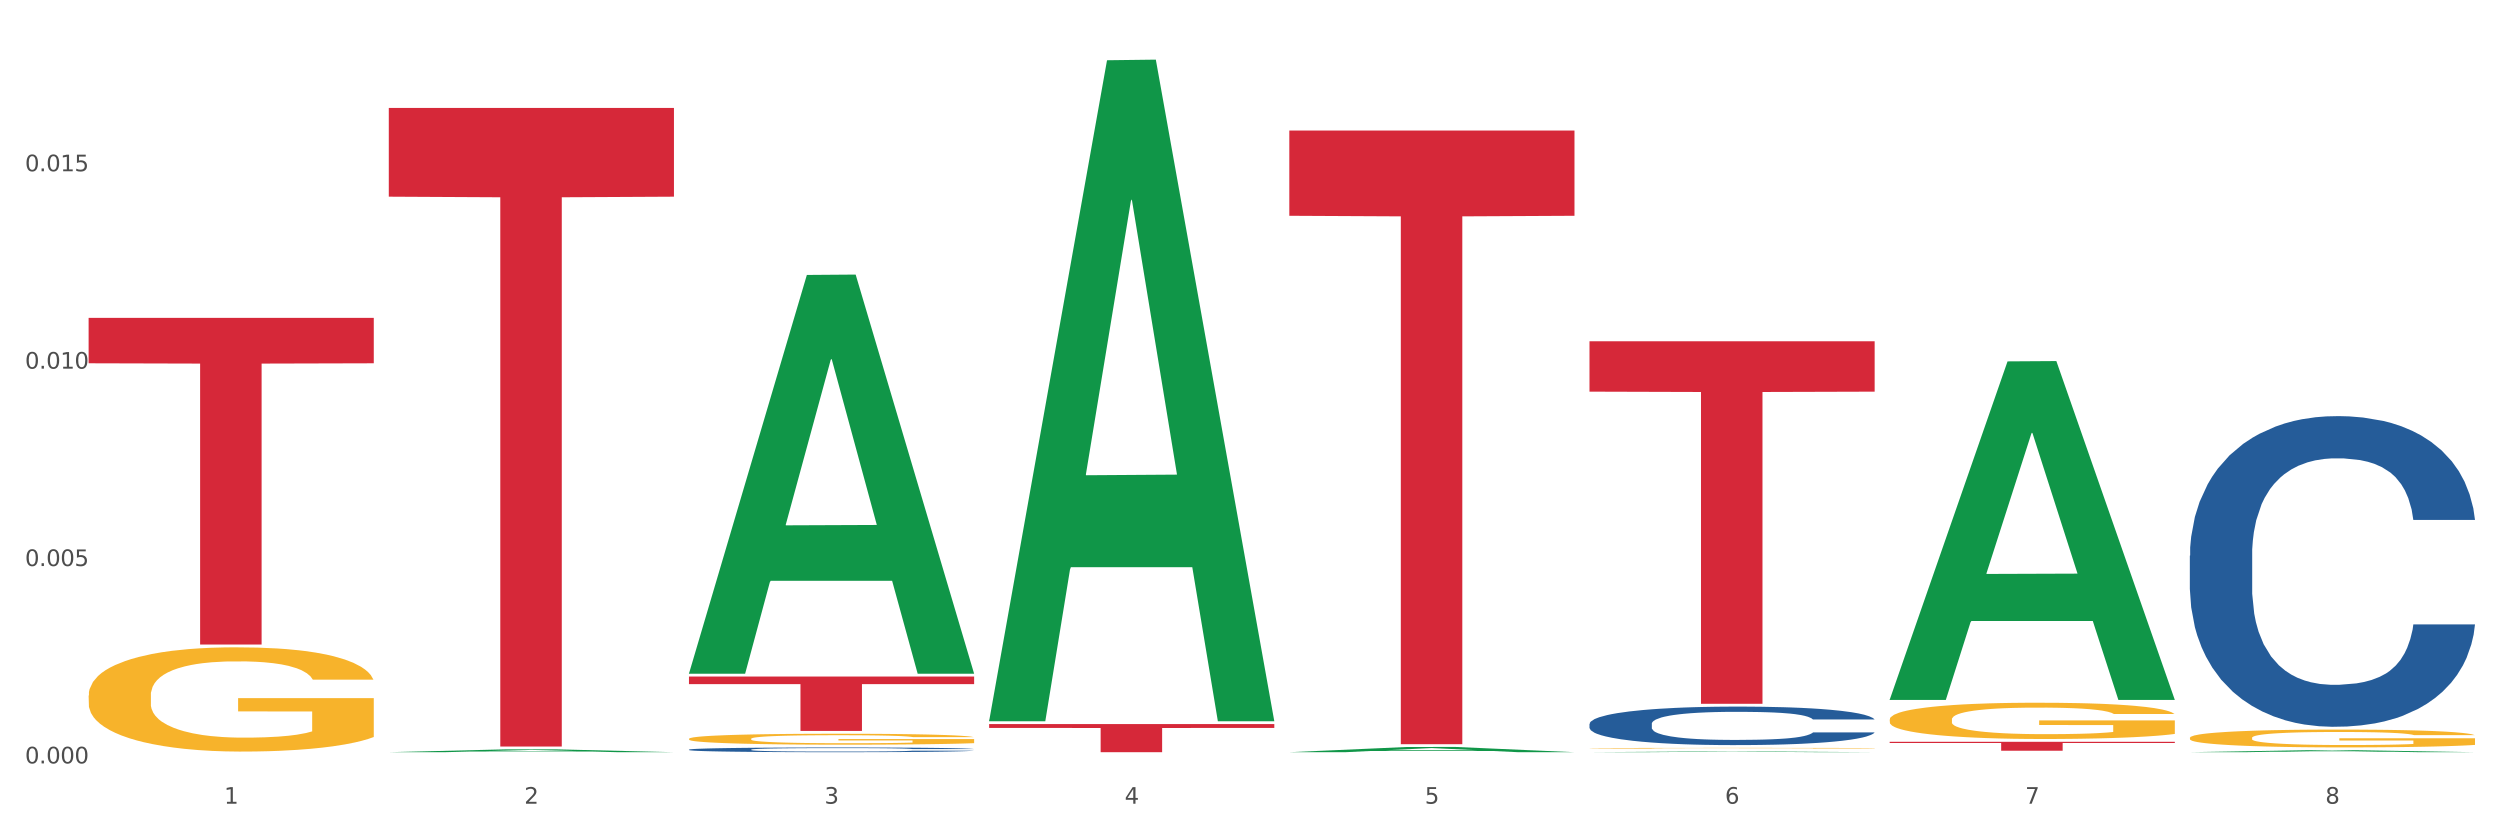 <?xml version="1.0" encoding="utf-8" standalone="no"?>
<!DOCTYPE svg PUBLIC "-//W3C//DTD SVG 1.1//EN"
  "http://www.w3.org/Graphics/SVG/1.1/DTD/svg11.dtd">
<svg xmlns:xlink="http://www.w3.org/1999/xlink" width="1080pt" height="360pt" viewBox="0 0 1080 360" xmlns="http://www.w3.org/2000/svg" version="1.1">
 <rect x="0" y="0" width="1080" height="360" fill="#333333" stroke="none"/>
 <defs>
  <style type="text/css">*{stroke-linejoin: round; stroke-linecap: butt}</style>
 </defs>
 <g id="figure_1">
  <g id="patch_1">
   <path d="M 0 360 
L 1080 360 
L 1080 0 
L 0 0 
z
" style="fill: #ffffff; stroke: #ffffff; stroke-linejoin: miter"/>
  </g>
  <g id="axes_1">
   <g id="matplotlib.axis_1">
    <g id="xtick_1">
     <g id="text_1">
      <!-- 1 -->
      <g style="fill: #4d4d4d" transform="translate(96.825 347.204) scale(0.096 -0.096)">
       <defs>
        <path id="DejaVuSans-31" d="M 794 531 
L 1825 531 
L 1825 4091 
L 703 3866 
L 703 4441 
L 1819 4666 
L 2450 4666 
L 2450 531 
L 3481 531 
L 3481 0 
L 794 0 
L 794 531 
z
" transform="scale(0.016)"/>
       </defs>
       <use xlink:href="#DejaVuSans-31"/>
      </g>
     </g>
    </g>
    <g id="xtick_2">
     <g id="text_2">
      <!-- 2 -->
      <g style="fill: #4d4d4d" transform="translate(226.5 347.204) scale(0.096 -0.096)">
       <defs>
        <path id="DejaVuSans-32" d="M 1228 531 
L 3431 531 
L 3431 0 
L 469 0 
L 469 531 
Q 828 903 1448 1529 
Q 2069 2156 2228 2338 
Q 2531 2678 2651 2914 
Q 2772 3150 2772 3378 
Q 2772 3750 2511 3984 
Q 2250 4219 1831 4219 
Q 1534 4219 1204 4116 
Q 875 4013 500 3803 
L 500 4441 
Q 881 4594 1212 4672 
Q 1544 4750 1819 4750 
Q 2544 4750 2975 4387 
Q 3406 4025 3406 3419 
Q 3406 3131 3298 2873 
Q 3191 2616 2906 2266 
Q 2828 2175 2409 1742 
Q 1991 1309 1228 531 
z
" transform="scale(0.016)"/>
       </defs>
       <use xlink:href="#DejaVuSans-32"/>
      </g>
     </g>
    </g>
    <g id="xtick_3">
     <g id="text_3">
      <!-- 3 -->
      <g style="fill: #4d4d4d" transform="translate(356.175 347.204) scale(0.096 -0.096)">
       <defs>
        <path id="DejaVuSans-33" d="M 2597 2516 
Q 3050 2419 3304 2112 
Q 3559 1806 3559 1356 
Q 3559 666 3084 287 
Q 2609 -91 1734 -91 
Q 1441 -91 1130 -33 
Q 819 25 488 141 
L 488 750 
Q 750 597 1062 519 
Q 1375 441 1716 441 
Q 2309 441 2620 675 
Q 2931 909 2931 1356 
Q 2931 1769 2642 2001 
Q 2353 2234 1838 2234 
L 1294 2234 
L 1294 2753 
L 1863 2753 
Q 2328 2753 2575 2939 
Q 2822 3125 2822 3475 
Q 2822 3834 2567 4026 
Q 2313 4219 1838 4219 
Q 1578 4219 1281 4162 
Q 984 4106 628 3988 
L 628 4550 
Q 988 4650 1302 4700 
Q 1616 4750 1894 4750 
Q 2613 4750 3031 4423 
Q 3450 4097 3450 3541 
Q 3450 3153 3228 2886 
Q 3006 2619 2597 2516 
z
" transform="scale(0.016)"/>
       </defs>
       <use xlink:href="#DejaVuSans-33"/>
      </g>
     </g>
    </g>
    <g id="xtick_4">
     <g id="text_4">
      <!-- 4 -->
      <g style="fill: #4d4d4d" transform="translate(485.85 347.204) scale(0.096 -0.096)">
       <defs>
        <path id="DejaVuSans-34" d="M 2419 4116 
L 825 1625 
L 2419 1625 
L 2419 4116 
z
M 2253 4666 
L 3047 4666 
L 3047 1625 
L 3713 1625 
L 3713 1100 
L 3047 1100 
L 3047 0 
L 2419 0 
L 2419 1100 
L 313 1100 
L 313 1709 
L 2253 4666 
z
" transform="scale(0.016)"/>
       </defs>
       <use xlink:href="#DejaVuSans-34"/>
      </g>
     </g>
    </g>
    <g id="xtick_5">
     <g id="text_5">
      <!-- 5 -->
      <g style="fill: #4d4d4d" transform="translate(615.525 347.204) scale(0.096 -0.096)">
       <defs>
        <path id="DejaVuSans-35" d="M 691 4666 
L 3169 4666 
L 3169 4134 
L 1269 4134 
L 1269 2991 
Q 1406 3038 1543 3061 
Q 1681 3084 1819 3084 
Q 2600 3084 3056 2656 
Q 3513 2228 3513 1497 
Q 3513 744 3044 326 
Q 2575 -91 1722 -91 
Q 1428 -91 1123 -41 
Q 819 9 494 109 
L 494 744 
Q 775 591 1075 516 
Q 1375 441 1709 441 
Q 2250 441 2565 725 
Q 2881 1009 2881 1497 
Q 2881 1984 2565 2268 
Q 2250 2553 1709 2553 
Q 1456 2553 1204 2497 
Q 953 2441 691 2322 
L 691 4666 
z
" transform="scale(0.016)"/>
       </defs>
       <use xlink:href="#DejaVuSans-35"/>
      </g>
     </g>
    </g>
    <g id="xtick_6">
     <g id="text_6">
      <!-- 6 -->
      <g style="fill: #4d4d4d" transform="translate(745.2 347.204) scale(0.096 -0.096)">
       <defs>
        <path id="DejaVuSans-36" d="M 2113 2584 
Q 1688 2584 1439 2293 
Q 1191 2003 1191 1497 
Q 1191 994 1439 701 
Q 1688 409 2113 409 
Q 2538 409 2786 701 
Q 3034 994 3034 1497 
Q 3034 2003 2786 2293 
Q 2538 2584 2113 2584 
z
M 3366 4563 
L 3366 3988 
Q 3128 4100 2886 4159 
Q 2644 4219 2406 4219 
Q 1781 4219 1451 3797 
Q 1122 3375 1075 2522 
Q 1259 2794 1537 2939 
Q 1816 3084 2150 3084 
Q 2853 3084 3261 2657 
Q 3669 2231 3669 1497 
Q 3669 778 3244 343 
Q 2819 -91 2113 -91 
Q 1303 -91 875 529 
Q 447 1150 447 2328 
Q 447 3434 972 4092 
Q 1497 4750 2381 4750 
Q 2619 4750 2861 4703 
Q 3103 4656 3366 4563 
z
" transform="scale(0.016)"/>
       </defs>
       <use xlink:href="#DejaVuSans-36"/>
      </g>
     </g>
    </g>
    <g id="xtick_7">
     <g id="text_7">
      <!-- 7 -->
      <g style="fill: #4d4d4d" transform="translate(874.875 347.204) scale(0.096 -0.096)">
       <defs>
        <path id="DejaVuSans-37" d="M 525 4666 
L 3525 4666 
L 3525 4397 
L 1831 0 
L 1172 0 
L 2766 4134 
L 525 4134 
L 525 4666 
z
" transform="scale(0.016)"/>
       </defs>
       <use xlink:href="#DejaVuSans-37"/>
      </g>
     </g>
    </g>
    <g id="xtick_8">
     <g id="text_8">
      <!-- 8 -->
      <g style="fill: #4d4d4d" transform="translate(1004.55 347.204) scale(0.096 -0.096)">
       <defs>
        <path id="DejaVuSans-38" d="M 2034 2216 
Q 1584 2216 1326 1975 
Q 1069 1734 1069 1313 
Q 1069 891 1326 650 
Q 1584 409 2034 409 
Q 2484 409 2743 651 
Q 3003 894 3003 1313 
Q 3003 1734 2745 1975 
Q 2488 2216 2034 2216 
z
M 1403 2484 
Q 997 2584 770 2862 
Q 544 3141 544 3541 
Q 544 4100 942 4425 
Q 1341 4750 2034 4750 
Q 2731 4750 3128 4425 
Q 3525 4100 3525 3541 
Q 3525 3141 3298 2862 
Q 3072 2584 2669 2484 
Q 3125 2378 3379 2068 
Q 3634 1759 3634 1313 
Q 3634 634 3220 271 
Q 2806 -91 2034 -91 
Q 1263 -91 848 271 
Q 434 634 434 1313 
Q 434 1759 690 2068 
Q 947 2378 1403 2484 
z
M 1172 3481 
Q 1172 3119 1398 2916 
Q 1625 2713 2034 2713 
Q 2441 2713 2670 2916 
Q 2900 3119 2900 3481 
Q 2900 3844 2670 4047 
Q 2441 4250 2034 4250 
Q 1625 4250 1398 4047 
Q 1172 3844 1172 3481 
z
" transform="scale(0.016)"/>
       </defs>
       <use xlink:href="#DejaVuSans-38"/>
      </g>
     </g>
    </g>
    <g id="xtick_9"/>
    <g id="xtick_10"/>
    <g id="xtick_11"/>
    <g id="xtick_12"/>
    <g id="xtick_13"/>
    <g id="xtick_14"/>
    <g id="xtick_15"/>
   </g>
   <g id="matplotlib.axis_2">
    <g id="ytick_1">
     <g id="text_9">
      <!-- 0.000 -->
      <g style="fill: #4d4d4d" transform="translate(10.8 329.798) scale(0.096 -0.096)">
       <defs>
        <path id="DejaVuSans-30" d="M 2034 4250 
Q 1547 4250 1301 3770 
Q 1056 3291 1056 2328 
Q 1056 1369 1301 889 
Q 1547 409 2034 409 
Q 2525 409 2770 889 
Q 3016 1369 3016 2328 
Q 3016 3291 2770 3770 
Q 2525 4250 2034 4250 
z
M 2034 4750 
Q 2819 4750 3233 4129 
Q 3647 3509 3647 2328 
Q 3647 1150 3233 529 
Q 2819 -91 2034 -91 
Q 1250 -91 836 529 
Q 422 1150 422 2328 
Q 422 3509 836 4129 
Q 1250 4750 2034 4750 
z
" transform="scale(0.016)"/>
        <path id="DejaVuSans-2e" d="M 684 794 
L 1344 794 
L 1344 0 
L 684 0 
L 684 794 
z
" transform="scale(0.016)"/>
       </defs>
       <use xlink:href="#DejaVuSans-30"/>
       <use xlink:href="#DejaVuSans-2e" transform="translate(63.623 0)"/>
       <use xlink:href="#DejaVuSans-30" transform="translate(95.41 0)"/>
       <use xlink:href="#DejaVuSans-30" transform="translate(159.033 0)"/>
       <use xlink:href="#DejaVuSans-30" transform="translate(222.656 0)"/>
      </g>
     </g>
    </g>
    <g id="ytick_2">
     <g id="text_10">
      <!-- 0.005 -->
      <g style="fill: #4d4d4d" transform="translate(10.8 244.529) scale(0.096 -0.096)">
       <use xlink:href="#DejaVuSans-30"/>
       <use xlink:href="#DejaVuSans-2e" transform="translate(63.623 0)"/>
       <use xlink:href="#DejaVuSans-30" transform="translate(95.41 0)"/>
       <use xlink:href="#DejaVuSans-30" transform="translate(159.033 0)"/>
       <use xlink:href="#DejaVuSans-35" transform="translate(222.656 0)"/>
      </g>
     </g>
    </g>
    <g id="ytick_3">
     <g id="text_11">
      <!-- 0.010 -->
      <g style="fill: #4d4d4d" transform="translate(10.8 159.259) scale(0.096 -0.096)">
       <use xlink:href="#DejaVuSans-30"/>
       <use xlink:href="#DejaVuSans-2e" transform="translate(63.623 0)"/>
       <use xlink:href="#DejaVuSans-30" transform="translate(95.41 0)"/>
       <use xlink:href="#DejaVuSans-31" transform="translate(159.033 0)"/>
       <use xlink:href="#DejaVuSans-30" transform="translate(222.656 0)"/>
      </g>
     </g>
    </g>
    <g id="ytick_4">
     <g id="text_12">
      <!-- 0.015 -->
      <g style="fill: #4d4d4d" transform="translate(10.8 73.989) scale(0.096 -0.096)">
       <use xlink:href="#DejaVuSans-30"/>
       <use xlink:href="#DejaVuSans-2e" transform="translate(63.623 0)"/>
       <use xlink:href="#DejaVuSans-30" transform="translate(95.41 0)"/>
       <use xlink:href="#DejaVuSans-31" transform="translate(159.033 0)"/>
       <use xlink:href="#DejaVuSans-35" transform="translate(222.656 0)"/>
      </g>
     </g>
    </g>
    <g id="ytick_5"/>
    <g id="ytick_6"/>
    <g id="ytick_7"/>
    <g id="ytick_8"/>
   </g>
   <g id="PolyCollection_1">
    <path d="M 167.958 324.947 
L 168.085 324.946 
L 218.886 323.704 
L 239.968 323.703 
L 291.149 324.95 
L 266.765 324.95 
L 255.716 324.659 
L 203.264 324.659 
L 202.883 324.664 
L 192.215 324.95 
L 167.958 324.95 
L 167.958 324.947 
L 209.869 324.486 
L 249.112 324.485 
L 229.681 323.968 
L 229.427 323.966 
L 229.173 323.97 
L 209.742 324.485 
L 209.869 324.486 
L 167.958 324.947 
z
" clip-path="url(#pcda1f2ac49)" style="fill: #109648"/>
    <path d="M 686.658 323.242 
L 686.804 323.242 
L 686.804 323.231 
L 687.095 323.221 
L 688.549 323.199 
L 690.731 323.18 
L 692.331 323.17 
L 693.931 323.162 
L 695.821 323.154 
L 698.149 323.145 
L 702.366 323.133 
L 704.984 323.127 
L 708.184 323.12 
L 714.002 323.11 
L 718.22 323.105 
L 722.583 323.1 
L 729.71 323.095 
L 734.364 323.093 
L 739.309 323.091 
L 745.273 323.09 
L 749.781 323.089 
L 759.672 323.09 
L 768.107 323.093 
L 772.18 323.095 
L 777.416 323.099 
L 780.179 323.101 
L 784.688 323.106 
L 789.342 323.112 
L 792.542 323.118 
L 797.342 323.128 
L 800.978 323.138 
L 804.323 323.151 
L 806.068 323.16 
L 807.377 323.168 
L 808.541 323.177 
L 809.704 323.192 
L 783.524 323.192 
L 782.506 323.181 
L 780.906 323.171 
L 778.579 323.162 
L 776.543 323.156 
L 773.052 323.148 
L 769.853 323.143 
L 766.507 323.14 
L 762.435 323.137 
L 759.235 323.135 
L 754.726 323.134 
L 745.854 323.134 
L 739.891 323.137 
L 735.819 323.14 
L 733.201 323.142 
L 730.874 323.145 
L 728.256 323.15 
L 725.201 323.156 
L 723.02 323.162 
L 720.838 323.169 
L 719.093 323.176 
L 717.493 323.185 
L 716.184 323.194 
L 715.166 323.203 
L 714.293 323.215 
L 713.566 323.234 
L 713.566 323.275 
L 713.857 323.284 
L 714.584 323.297 
L 715.456 323.306 
L 716.911 323.317 
L 718.22 323.325 
L 720.692 323.336 
L 723.456 323.345 
L 725.638 323.35 
L 727.819 323.355 
L 731.601 323.362 
L 735.819 323.367 
L 739.455 323.371 
L 744.4 323.374 
L 747.745 323.375 
L 750.654 323.375 
L 757.781 323.375 
L 762.871 323.374 
L 768.544 323.372 
L 772.907 323.37 
L 776.543 323.366 
L 780.616 323.361 
L 783.234 323.356 
L 783.234 323.293 
L 751.236 323.292 
L 751.236 323.25 
L 809.85 323.25 
L 809.85 323.374 
L 807.377 323.38 
L 804.614 323.386 
L 801.705 323.391 
L 797.342 323.397 
L 792.106 323.403 
L 787.451 323.407 
L 782.506 323.411 
L 776.689 323.414 
L 769.125 323.417 
L 764.471 323.419 
L 758.653 323.419 
L 751.818 323.42 
L 745.854 323.419 
L 740.037 323.418 
L 733.928 323.415 
L 727.965 323.411 
L 723.456 323.407 
L 718.947 323.402 
L 714.147 323.396 
L 710.366 323.39 
L 707.457 323.384 
L 704.257 323.377 
L 700.767 323.368 
L 698.149 323.36 
L 695.821 323.352 
L 693.349 323.341 
L 691.604 323.332 
L 689.858 323.32 
L 688.84 323.311 
L 687.677 323.298 
L 686.804 323.279 
L 686.658 323.242 
z
" clip-path="url(#pcda1f2ac49)" style="fill: #f7b32b"/>
    <path d="M 816.334 310.819 
L 816.479 310.805 
L 816.479 310.29 
L 816.77 309.846 
L 818.224 308.773 
L 820.406 307.886 
L 822.006 307.414 
L 823.606 307.027 
L 825.497 306.641 
L 827.824 306.24 
L 832.042 305.653 
L 834.66 305.353 
L 837.859 305.038 
L 843.677 304.58 
L 847.895 304.322 
L 852.258 304.108 
L 859.385 303.85 
L 864.039 303.736 
L 868.984 303.65 
L 874.948 303.593 
L 879.456 303.578 
L 889.347 303.621 
L 897.782 303.75 
L 901.855 303.85 
L 907.091 304.022 
L 909.854 304.136 
L 914.363 304.365 
L 919.017 304.666 
L 922.217 304.924 
L 927.017 305.41 
L 930.653 305.897 
L 933.998 306.498 
L 935.743 306.913 
L 937.052 307.299 
L 938.216 307.743 
L 939.379 308.444 
L 913.199 308.444 
L 912.181 307.943 
L 910.581 307.471 
L 908.254 307.013 
L 906.218 306.727 
L 902.727 306.369 
L 899.528 306.14 
L 896.182 305.968 
L 892.11 305.825 
L 888.91 305.754 
L 884.402 305.696 
L 875.529 305.711 
L 869.566 305.825 
L 865.494 305.968 
L 862.876 306.097 
L 860.549 306.24 
L 857.931 306.44 
L 854.876 306.741 
L 852.695 307.013 
L 850.513 307.356 
L 848.768 307.7 
L 847.168 308.1 
L 845.859 308.53 
L 844.841 308.973 
L 843.968 309.517 
L 843.241 310.419 
L 843.241 312.379 
L 843.532 312.823 
L 844.259 313.41 
L 845.132 313.853 
L 846.586 314.383 
L 847.895 314.74 
L 850.368 315.256 
L 853.131 315.685 
L 855.313 315.957 
L 857.494 316.186 
L 861.276 316.501 
L 865.494 316.758 
L 869.13 316.916 
L 874.075 317.059 
L 877.42 317.116 
L 880.329 317.145 
L 887.456 317.145 
L 892.546 317.102 
L 898.219 317.001 
L 902.582 316.873 
L 906.218 316.715 
L 910.291 316.458 
L 912.909 316.214 
L 912.909 313.224 
L 880.911 313.209 
L 880.911 311.22 
L 939.525 311.22 
L 939.525 317.059 
L 937.052 317.359 
L 934.289 317.631 
L 931.38 317.874 
L 927.017 318.175 
L 921.781 318.461 
L 917.126 318.661 
L 912.181 318.833 
L 906.364 318.991 
L 898.8 319.134 
L 894.146 319.191 
L 888.329 319.234 
L 881.493 319.248 
L 875.529 319.22 
L 869.712 319.148 
L 863.603 319.019 
L 857.64 318.833 
L 853.131 318.647 
L 848.622 318.418 
L 843.823 318.118 
L 840.041 317.831 
L 837.132 317.574 
L 833.932 317.245 
L 830.442 316.815 
L 827.824 316.429 
L 825.497 316.028 
L 823.024 315.513 
L 821.279 315.07 
L 819.533 314.511 
L 818.515 314.096 
L 817.352 313.452 
L 816.479 312.551 
L 816.334 310.819 
z
" clip-path="url(#pcda1f2ac49)" style="fill: #f7b32b"/>
    <path d="M 946.009 318.737 
L 946.154 318.73 
L 946.154 318.477 
L 946.445 318.259 
L 947.899 317.732 
L 950.081 317.296 
L 951.681 317.063 
L 953.281 316.874 
L 955.172 316.684 
L 957.499 316.487 
L 961.717 316.198 
L 964.335 316.051 
L 967.534 315.896 
L 973.352 315.671 
L 977.57 315.544 
L 981.933 315.439 
L 989.06 315.312 
L 993.714 315.256 
L 998.66 315.214 
L 1004.623 315.186 
L 1009.131 315.179 
L 1019.022 315.2 
L 1027.457 315.263 
L 1031.53 315.312 
L 1036.766 315.397 
L 1039.529 315.453 
L 1044.038 315.565 
L 1048.692 315.713 
L 1051.892 315.84 
L 1056.692 316.079 
L 1060.328 316.318 
L 1063.673 316.613 
L 1065.418 316.817 
L 1066.727 317.007 
L 1067.891 317.225 
L 1069.055 317.57 
L 1042.875 317.57 
L 1041.856 317.324 
L 1040.257 317.092 
L 1037.929 316.867 
L 1035.893 316.726 
L 1032.403 316.55 
L 1029.203 316.437 
L 1025.858 316.353 
L 1021.785 316.283 
L 1018.585 316.248 
L 1014.077 316.219 
L 1005.204 316.226 
L 999.241 316.283 
L 995.169 316.353 
L 992.551 316.416 
L 990.224 316.487 
L 987.606 316.585 
L 984.551 316.733 
L 982.37 316.867 
L 980.188 317.035 
L 978.443 317.204 
L 976.843 317.401 
L 975.534 317.612 
L 974.516 317.83 
L 973.643 318.097 
L 972.916 318.54 
L 972.916 319.504 
L 973.207 319.722 
L 973.934 320.01 
L 974.807 320.229 
L 976.261 320.489 
L 977.57 320.665 
L 980.043 320.918 
L 982.806 321.129 
L 984.988 321.262 
L 987.169 321.375 
L 990.951 321.53 
L 995.169 321.656 
L 998.805 321.734 
L 1003.75 321.804 
L 1007.095 321.832 
L 1010.004 321.846 
L 1017.131 321.846 
L 1022.221 321.825 
L 1027.894 321.776 
L 1032.257 321.713 
L 1035.893 321.635 
L 1039.966 321.509 
L 1042.584 321.389 
L 1042.584 319.919 
L 1010.586 319.912 
L 1010.586 318.934 
L 1069.2 318.934 
L 1069.2 321.804 
L 1066.727 321.952 
L 1063.964 322.085 
L 1061.055 322.205 
L 1056.692 322.353 
L 1051.456 322.493 
L 1046.802 322.592 
L 1041.856 322.676 
L 1036.039 322.754 
L 1028.476 322.824 
L 1023.821 322.852 
L 1018.004 322.873 
L 1011.168 322.88 
L 1005.204 322.866 
L 999.387 322.831 
L 993.278 322.768 
L 987.315 322.676 
L 982.806 322.585 
L 978.297 322.472 
L 973.498 322.324 
L 969.716 322.184 
L 966.807 322.057 
L 963.607 321.895 
L 960.117 321.684 
L 957.499 321.495 
L 955.172 321.298 
L 952.699 321.044 
L 950.954 320.826 
L 949.208 320.552 
L 948.19 320.348 
L 947.027 320.032 
L 946.154 319.588 
L 946.009 318.737 
z
" clip-path="url(#pcda1f2ac49)" style="fill: #f7b32b"/>
    <path d="M 946.009 240.063 
L 946.154 239.941 
L 946.154 236.509 
L 946.591 231.851 
L 948.193 223.27 
L 950.232 216.774 
L 953.726 209.174 
L 955.619 205.987 
L 958.095 202.433 
L 963.191 196.671 
L 969.016 191.768 
L 973.093 189.072 
L 976.151 187.356 
L 982.995 184.291 
L 986.927 182.943 
L 991.004 181.84 
L 994.499 181.104 
L 1000.324 180.246 
L 1004.983 179.878 
L 1010.371 179.756 
L 1014.885 179.878 
L 1020.855 180.369 
L 1029.592 181.84 
L 1032.942 182.698 
L 1037.456 184.169 
L 1042.115 186.13 
L 1045.901 188.091 
L 1050.27 190.91 
L 1054.784 194.588 
L 1059.152 199.246 
L 1062.21 203.536 
L 1064.686 208.071 
L 1066.87 213.587 
L 1068.472 219.593 
L 1069.2 224.619 
L 1042.552 224.619 
L 1041.824 220.083 
L 1040.368 215.18 
L 1038.912 211.871 
L 1037.31 209.174 
L 1034.835 206.11 
L 1032.65 204.149 
L 1029.01 201.82 
L 1025.661 200.349 
L 1022.894 199.491 
L 1019.545 198.755 
L 1012.41 198.02 
L 1007.313 198.02 
L 1004.11 198.265 
L 1000.178 198.878 
L 996.829 199.736 
L 992.897 201.207 
L 989.839 202.8 
L 986.781 204.884 
L 985.034 206.355 
L 982.413 209.052 
L 980.665 211.258 
L 978.335 215.058 
L 977.025 217.755 
L 974.695 224.741 
L 973.676 229.89 
L 973.239 233.444 
L 972.948 237.367 
L 972.948 256.489 
L 973.821 265.069 
L 974.549 268.746 
L 975.714 272.914 
L 977.899 278.307 
L 981.102 283.578 
L 984.451 287.378 
L 987.218 289.707 
L 989.839 291.423 
L 992.46 292.771 
L 995.664 293.997 
L 998.285 294.732 
L 1002.217 295.468 
L 1006.876 295.836 
L 1010.517 295.836 
L 1017.943 295.223 
L 1021.292 294.61 
L 1024.496 293.752 
L 1027.991 292.404 
L 1030.757 290.933 
L 1032.359 289.829 
L 1034.98 287.5 
L 1037.019 285.049 
L 1038.766 282.23 
L 1039.931 279.778 
L 1041.242 276.101 
L 1042.261 271.933 
L 1042.552 269.727 
L 1069.2 269.727 
L 1068.618 274.14 
L 1067.598 278.43 
L 1065.56 284.191 
L 1063.958 287.5 
L 1061.482 291.545 
L 1058.861 294.978 
L 1055.221 298.777 
L 1051.872 301.597 
L 1048.377 304.048 
L 1044.591 306.255 
L 1037.747 309.319 
L 1035.271 310.177 
L 1030.029 311.648 
L 1025.952 312.506 
L 1019.982 313.364 
L 1013.866 313.854 
L 1007.459 313.977 
L 1001.78 313.732 
L 995.518 312.996 
L 991.587 312.261 
L 987.218 311.158 
L 982.121 309.442 
L 977.316 307.358 
L 972.802 304.906 
L 968.579 302.087 
L 964.648 298.9 
L 959.551 293.629 
L 955.765 288.481 
L 952.998 283.701 
L 951.105 279.656 
L 949.212 274.507 
L 948.193 270.953 
L 946.591 262.372 
L 946.009 254.405 
L 946.009 240.063 
z
" clip-path="url(#pcda1f2ac49)" style="fill: #255c99"/>
    <path d="M 686.658 312.727 
L 686.804 312.712 
L 686.804 312.286 
L 687.241 311.709 
L 688.843 310.646 
L 690.881 309.84 
L 694.376 308.899 
L 696.269 308.504 
L 698.745 308.063 
L 703.841 307.349 
L 709.666 306.741 
L 713.743 306.407 
L 716.801 306.194 
L 723.645 305.815 
L 727.577 305.647 
L 731.654 305.511 
L 735.149 305.42 
L 740.973 305.313 
L 745.633 305.268 
L 751.021 305.253 
L 755.535 305.268 
L 761.505 305.328 
L 770.242 305.511 
L 773.591 305.617 
L 778.105 305.799 
L 782.765 306.042 
L 786.551 306.286 
L 790.92 306.635 
L 795.434 307.091 
L 799.802 307.668 
L 802.86 308.2 
L 805.336 308.762 
L 807.52 309.445 
L 809.122 310.19 
L 809.85 310.813 
L 783.202 310.813 
L 782.474 310.251 
L 781.018 309.643 
L 779.562 309.233 
L 777.96 308.899 
L 775.484 308.519 
L 773.3 308.276 
L 769.66 307.987 
L 766.311 307.805 
L 763.544 307.698 
L 760.195 307.607 
L 753.059 307.516 
L 747.963 307.516 
L 744.759 307.546 
L 740.828 307.622 
L 737.479 307.729 
L 733.547 307.911 
L 730.489 308.109 
L 727.431 308.367 
L 725.684 308.549 
L 723.063 308.883 
L 721.315 309.157 
L 718.985 309.628 
L 717.675 309.962 
L 715.345 310.828 
L 714.326 311.466 
L 713.889 311.907 
L 713.597 312.393 
L 713.597 314.763 
L 714.471 315.826 
L 715.199 316.282 
L 716.364 316.798 
L 718.548 317.467 
L 721.752 318.12 
L 725.101 318.591 
L 727.868 318.88 
L 730.489 319.092 
L 733.11 319.26 
L 736.314 319.411 
L 738.935 319.503 
L 742.866 319.594 
L 747.526 319.639 
L 751.166 319.639 
L 758.593 319.563 
L 761.942 319.487 
L 765.146 319.381 
L 768.64 319.214 
L 771.407 319.032 
L 773.009 318.895 
L 775.63 318.606 
L 777.669 318.302 
L 779.416 317.953 
L 780.581 317.649 
L 781.891 317.193 
L 782.911 316.677 
L 783.202 316.403 
L 809.85 316.403 
L 809.267 316.95 
L 808.248 317.482 
L 806.209 318.196 
L 804.608 318.606 
L 802.132 319.108 
L 799.511 319.533 
L 795.871 320.004 
L 792.521 320.353 
L 789.027 320.657 
L 785.241 320.931 
L 778.397 321.31 
L 775.921 321.417 
L 770.679 321.599 
L 766.602 321.705 
L 760.632 321.812 
L 754.516 321.873 
L 748.109 321.888 
L 742.429 321.857 
L 736.168 321.766 
L 732.236 321.675 
L 727.868 321.538 
L 722.771 321.326 
L 717.966 321.067 
L 713.452 320.764 
L 709.229 320.414 
L 705.297 320.019 
L 700.201 319.366 
L 696.415 318.728 
L 693.648 318.135 
L 691.755 317.634 
L 689.862 316.996 
L 688.843 316.555 
L 687.241 315.492 
L 686.658 314.504 
L 686.658 312.727 
z
" clip-path="url(#pcda1f2ac49)" style="fill: #255c99"/>
    <path d="M 297.633 323.823 
L 297.779 323.821 
L 297.779 323.769 
L 298.216 323.698 
L 299.817 323.567 
L 301.856 323.468 
L 305.351 323.353 
L 307.244 323.304 
L 309.719 323.25 
L 314.816 323.162 
L 320.641 323.088 
L 324.718 323.046 
L 327.776 323.02 
L 334.62 322.974 
L 338.551 322.953 
L 342.629 322.936 
L 346.123 322.925 
L 351.948 322.912 
L 356.608 322.906 
L 361.996 322.904 
L 366.51 322.906 
L 372.48 322.914 
L 381.217 322.936 
L 384.566 322.949 
L 389.08 322.972 
L 393.74 323.002 
L 397.526 323.031 
L 401.894 323.074 
L 406.409 323.13 
L 410.777 323.201 
L 413.835 323.267 
L 416.31 323.336 
L 418.495 323.42 
L 420.096 323.511 
L 420.825 323.588 
L 394.177 323.588 
L 393.449 323.519 
L 391.993 323.444 
L 390.536 323.394 
L 388.935 323.353 
L 386.459 323.306 
L 384.275 323.276 
L 380.634 323.241 
L 377.285 323.218 
L 374.519 323.205 
L 371.169 323.194 
L 364.034 323.183 
L 358.938 323.183 
L 355.734 323.186 
L 351.802 323.196 
L 348.453 323.209 
L 344.522 323.231 
L 341.464 323.256 
L 338.406 323.287 
L 336.658 323.31 
L 334.037 323.351 
L 332.29 323.384 
L 329.96 323.442 
L 328.649 323.483 
L 326.32 323.59 
L 325.3 323.668 
L 324.863 323.722 
L 324.572 323.782 
L 324.572 324.074 
L 325.446 324.204 
L 326.174 324.26 
L 327.339 324.324 
L 329.523 324.406 
L 332.727 324.486 
L 336.076 324.544 
L 338.843 324.58 
L 341.464 324.606 
L 344.085 324.626 
L 347.288 324.645 
L 349.909 324.656 
L 353.841 324.667 
L 358.501 324.673 
L 362.141 324.673 
L 369.568 324.664 
L 372.917 324.654 
L 376.12 324.641 
L 379.615 324.621 
L 382.382 324.598 
L 383.984 324.582 
L 386.605 324.546 
L 388.643 324.509 
L 390.391 324.466 
L 391.556 324.428 
L 392.866 324.372 
L 393.886 324.309 
L 394.177 324.275 
L 420.825 324.275 
L 420.242 324.343 
L 419.223 324.408 
L 417.184 324.496 
L 415.582 324.546 
L 413.107 324.608 
L 410.486 324.66 
L 406.845 324.718 
L 403.496 324.761 
L 400.001 324.798 
L 396.215 324.832 
L 389.371 324.879 
L 386.896 324.892 
L 381.654 324.914 
L 377.577 324.927 
L 371.606 324.94 
L 365.49 324.948 
L 359.083 324.95 
L 353.404 324.946 
L 347.143 324.935 
L 343.211 324.923 
L 338.843 324.907 
L 333.746 324.88 
L 328.941 324.849 
L 324.427 324.811 
L 320.204 324.768 
L 316.272 324.72 
L 311.175 324.639 
L 307.389 324.561 
L 304.623 324.488 
L 302.73 324.427 
L 300.837 324.348 
L 299.817 324.294 
L 298.216 324.163 
L 297.633 324.042 
L 297.633 323.823 
z
" clip-path="url(#pcda1f2ac49)" style="fill: #255c99"/>
    <path d="M 38.283 137.328 
L 161.474 137.328 
L 161.474 156.938 
L 113.015 157.07 
L 113.015 278.44 
L 86.45 278.44 
L 86.45 157.07 
L 38.283 156.938 
L 38.283 137.46 
L 38.283 137.328 
z
" clip-path="url(#pcda1f2ac49)" style="fill: #d62839"/>
    <path d="M 167.958 46.627 
L 291.149 46.627 
L 291.149 84.965 
L 242.69 85.224 
L 242.69 322.501 
L 216.125 322.501 
L 216.125 85.224 
L 167.958 84.965 
L 167.958 46.887 
L 167.958 46.627 
z
" clip-path="url(#pcda1f2ac49)" style="fill: #d62839"/>
    <path d="M 297.633 292.265 
L 420.825 292.265 
L 420.825 295.532 
L 372.365 295.554 
L 372.365 315.777 
L 345.8 315.777 
L 345.8 295.554 
L 297.633 295.532 
L 297.633 292.287 
L 297.633 292.265 
z
" clip-path="url(#pcda1f2ac49)" style="fill: #d62839"/>
    <path d="M 427.308 312.783 
L 550.5 312.783 
L 550.5 314.474 
L 502.04 314.485 
L 502.04 324.95 
L 475.476 324.95 
L 475.476 314.485 
L 427.308 314.474 
L 427.308 312.794 
L 427.308 312.783 
z
" clip-path="url(#pcda1f2ac49)" style="fill: #d62839"/>
    <path d="M 556.983 56.377 
L 680.175 56.377 
L 680.175 93.218 
L 631.716 93.467 
L 631.716 321.486 
L 605.151 321.486 
L 605.151 93.467 
L 556.983 93.218 
L 556.983 56.626 
L 556.983 56.377 
z
" clip-path="url(#pcda1f2ac49)" style="fill: #d62839"/>
    <path d="M 686.658 147.429 
L 809.85 147.429 
L 809.85 169.194 
L 761.391 169.341 
L 761.391 304.051 
L 734.826 304.051 
L 734.826 169.341 
L 686.658 169.194 
L 686.658 147.576 
L 686.658 147.429 
z
" clip-path="url(#pcda1f2ac49)" style="fill: #d62839"/>
    <path d="M 816.334 320.45 
L 939.525 320.45 
L 939.525 320.986 
L 891.066 320.99 
L 891.066 324.311 
L 864.501 324.311 
L 864.501 320.99 
L 816.334 320.986 
L 816.334 320.453 
L 816.334 320.45 
z
" clip-path="url(#pcda1f2ac49)" style="fill: #d62839"/>
    <path d="M 297.633 319.162 
L 297.779 319.157 
L 297.779 319.002 
L 298.07 318.868 
L 299.524 318.545 
L 301.706 318.277 
L 303.306 318.135 
L 304.905 318.018 
L 306.796 317.902 
L 309.123 317.781 
L 313.341 317.604 
L 315.959 317.514 
L 319.159 317.419 
L 324.977 317.281 
L 329.195 317.203 
L 333.558 317.138 
L 340.685 317.06 
L 345.339 317.026 
L 350.284 317 
L 356.247 316.983 
L 360.756 316.979 
L 370.646 316.991 
L 379.082 317.03 
L 383.154 317.06 
L 388.39 317.112 
L 391.154 317.147 
L 395.663 317.216 
L 400.317 317.306 
L 403.517 317.384 
L 408.316 317.531 
L 411.952 317.677 
L 415.298 317.859 
L 417.043 317.984 
L 418.352 318.1 
L 419.516 318.234 
L 420.679 318.445 
L 394.499 318.445 
L 393.481 318.294 
L 391.881 318.152 
L 389.554 318.014 
L 387.518 317.928 
L 384.027 317.82 
L 380.827 317.751 
L 377.482 317.699 
L 373.41 317.656 
L 370.21 317.634 
L 365.701 317.617 
L 356.829 317.621 
L 350.866 317.656 
L 346.793 317.699 
L 344.175 317.738 
L 341.848 317.781 
L 339.23 317.841 
L 336.176 317.932 
L 333.994 318.014 
L 331.813 318.118 
L 330.067 318.221 
L 328.467 318.342 
L 327.158 318.471 
L 326.14 318.605 
L 325.268 318.769 
L 324.54 319.041 
L 324.54 319.632 
L 324.831 319.766 
L 325.558 319.943 
L 326.431 320.076 
L 327.886 320.236 
L 329.195 320.344 
L 331.667 320.499 
L 334.431 320.629 
L 336.612 320.711 
L 338.794 320.78 
L 342.575 320.875 
L 346.793 320.952 
L 350.429 321 
L 355.375 321.043 
L 358.72 321.06 
L 361.629 321.069 
L 368.755 321.069 
L 373.846 321.056 
L 379.518 321.026 
L 383.882 320.987 
L 387.518 320.939 
L 391.59 320.862 
L 394.208 320.788 
L 394.208 319.887 
L 362.21 319.882 
L 362.21 319.282 
L 420.825 319.282 
L 420.825 321.043 
L 418.352 321.133 
L 415.589 321.215 
L 412.68 321.289 
L 408.316 321.379 
L 403.08 321.466 
L 398.426 321.526 
L 393.481 321.578 
L 387.663 321.625 
L 380.1 321.668 
L 375.446 321.686 
L 369.628 321.699 
L 362.792 321.703 
L 356.829 321.694 
L 351.011 321.673 
L 344.903 321.634 
L 338.939 321.578 
L 334.431 321.522 
L 329.922 321.453 
L 325.122 321.362 
L 321.341 321.276 
L 318.432 321.198 
L 315.232 321.099 
L 311.741 320.969 
L 309.123 320.853 
L 306.796 320.732 
L 304.324 320.577 
L 302.578 320.443 
L 300.833 320.275 
L 299.815 320.15 
L 298.651 319.956 
L 297.779 319.684 
L 297.633 319.162 
z
" clip-path="url(#pcda1f2ac49)" style="fill: #f7b32b"/>
    <path d="M 38.283 300.454 
L 38.428 300.413 
L 38.428 298.932 
L 38.719 297.657 
L 40.174 294.572 
L 42.355 292.022 
L 43.955 290.665 
L 45.555 289.554 
L 47.446 288.444 
L 49.773 287.292 
L 53.991 285.606 
L 56.609 284.742 
L 59.809 283.837 
L 65.627 282.521 
L 69.844 281.781 
L 74.208 281.164 
L 81.335 280.423 
L 85.989 280.094 
L 90.934 279.847 
L 96.897 279.683 
L 101.406 279.642 
L 111.296 279.765 
L 119.732 280.135 
L 123.804 280.423 
L 129.04 280.917 
L 131.804 281.246 
L 136.312 281.904 
L 140.967 282.768 
L 144.166 283.508 
L 148.966 284.907 
L 152.602 286.305 
L 155.947 288.033 
L 157.693 289.225 
L 159.002 290.336 
L 160.165 291.611 
L 161.329 293.626 
L 135.149 293.626 
L 134.131 292.187 
L 132.531 290.83 
L 130.204 289.513 
L 128.168 288.691 
L 124.677 287.662 
L 121.477 287.004 
L 118.132 286.511 
L 114.059 286.099 
L 110.86 285.894 
L 106.351 285.729 
L 97.479 285.77 
L 91.516 286.099 
L 87.443 286.511 
L 84.825 286.881 
L 82.498 287.292 
L 79.88 287.868 
L 76.826 288.732 
L 74.644 289.513 
L 72.462 290.5 
L 70.717 291.488 
L 69.117 292.639 
L 67.808 293.873 
L 66.79 295.148 
L 65.917 296.711 
L 65.19 299.303 
L 65.19 304.938 
L 65.481 306.213 
L 66.208 307.899 
L 67.081 309.174 
L 68.535 310.696 
L 69.844 311.724 
L 72.317 313.205 
L 75.08 314.439 
L 77.262 315.22 
L 79.444 315.878 
L 83.225 316.783 
L 87.443 317.524 
L 91.079 317.976 
L 96.024 318.387 
L 99.37 318.552 
L 102.279 318.634 
L 109.405 318.634 
L 114.496 318.511 
L 120.168 318.223 
L 124.531 317.853 
L 128.168 317.4 
L 132.24 316.66 
L 134.858 315.961 
L 134.858 307.364 
L 102.86 307.323 
L 102.86 301.606 
L 161.474 301.606 
L 161.474 318.387 
L 159.002 319.251 
L 156.238 320.033 
L 153.329 320.732 
L 148.966 321.596 
L 143.73 322.418 
L 139.076 322.994 
L 134.131 323.488 
L 128.313 323.94 
L 120.75 324.352 
L 116.096 324.516 
L 110.278 324.639 
L 103.442 324.681 
L 97.479 324.598 
L 91.661 324.393 
L 85.552 324.022 
L 79.589 323.488 
L 75.08 322.953 
L 70.572 322.295 
L 65.772 321.431 
L 61.99 320.609 
L 59.082 319.868 
L 55.882 318.922 
L 52.391 317.688 
L 49.773 316.578 
L 47.446 315.426 
L 44.973 313.945 
L 43.228 312.67 
L 41.483 311.066 
L 40.465 309.873 
L 39.301 308.022 
L 38.428 305.431 
L 38.283 300.454 
z
" clip-path="url(#pcda1f2ac49)" style="fill: #f7b32b"/>
    <path d="M 946.009 324.948 
L 946.136 324.947 
L 996.936 324.082 
L 1018.018 324.082 
L 1069.2 324.95 
L 1044.816 324.95 
L 1033.767 324.747 
L 981.315 324.747 
L 980.934 324.751 
L 970.266 324.95 
L 946.009 324.95 
L 946.009 324.948 
L 987.919 324.627 
L 1027.163 324.626 
L 1007.731 324.267 
L 1007.477 324.265 
L 1007.223 324.267 
L 987.792 324.626 
L 987.919 324.627 
L 946.009 324.948 
z
" clip-path="url(#pcda1f2ac49)" style="fill: #109648"/>
    <path d="M 297.633 290.739 
L 297.76 290.577 
L 348.561 118.777 
L 369.643 118.615 
L 420.825 291.063 
L 396.44 291.063 
L 385.391 250.906 
L 332.94 250.906 
L 332.559 251.554 
L 321.89 291.063 
L 297.633 291.063 
L 297.633 290.739 
L 339.544 226.941 
L 378.787 226.78 
L 359.356 155.371 
L 359.102 155.048 
L 358.848 155.533 
L 339.417 226.78 
L 339.544 226.941 
L 297.633 290.739 
z
" clip-path="url(#pcda1f2ac49)" style="fill: #109648"/>
    <path d="M 427.308 311.045 
L 427.435 310.776 
L 478.236 26.028 
L 499.318 25.759 
L 550.5 311.581 
L 526.115 311.581 
L 515.066 245.024 
L 462.615 245.024 
L 462.234 246.097 
L 451.566 311.581 
L 427.308 311.581 
L 427.308 311.045 
L 469.219 205.304 
L 508.462 205.036 
L 489.031 86.681 
L 488.777 86.144 
L 488.523 86.95 
L 469.092 205.036 
L 469.219 205.304 
L 427.308 311.045 
z
" clip-path="url(#pcda1f2ac49)" style="fill: #109648"/>
    <path d="M 556.983 324.945 
L 557.11 324.943 
L 607.911 322.69 
L 628.993 322.688 
L 680.175 324.95 
L 655.79 324.95 
L 644.741 324.423 
L 592.29 324.423 
L 591.909 324.431 
L 581.241 324.95 
L 556.983 324.95 
L 556.983 324.945 
L 598.894 324.108 
L 638.137 324.106 
L 618.706 323.17 
L 618.452 323.166 
L 618.198 323.172 
L 598.767 324.106 
L 598.894 324.108 
L 556.983 324.945 
z
" clip-path="url(#pcda1f2ac49)" style="fill: #109648"/>
    <path d="M 686.658 324.949 
L 686.785 324.949 
L 737.586 324.622 
L 758.668 324.621 
L 809.85 324.95 
L 785.466 324.95 
L 774.416 324.873 
L 721.965 324.873 
L 721.584 324.874 
L 710.916 324.95 
L 686.658 324.95 
L 686.658 324.949 
L 728.569 324.827 
L 767.812 324.827 
L 748.381 324.691 
L 748.127 324.691 
L 747.873 324.692 
L 728.442 324.827 
L 728.569 324.827 
L 686.658 324.949 
z
" clip-path="url(#pcda1f2ac49)" style="fill: #109648"/>
    <path d="M 816.334 302.102 
L 816.461 301.964 
L 867.261 156.116 
L 888.343 155.979 
L 939.525 302.377 
L 915.141 302.377 
L 904.092 268.286 
L 851.64 268.286 
L 851.259 268.836 
L 840.591 302.377 
L 816.334 302.377 
L 816.334 302.102 
L 858.244 247.942 
L 897.487 247.804 
L 878.056 187.183 
L 877.802 186.908 
L 877.548 187.321 
L 858.117 247.804 
L 858.244 247.942 
L 816.334 302.102 
z
" clip-path="url(#pcda1f2ac49)" style="fill: #109648"/>
   </g>
  </g>
 </g>
 <defs>
  <clipPath id="pcda1f2ac49">
   <rect x="38.283" y="10.8" width="1030.917" height="329.109"/>
  </clipPath>
 </defs>
</svg>
